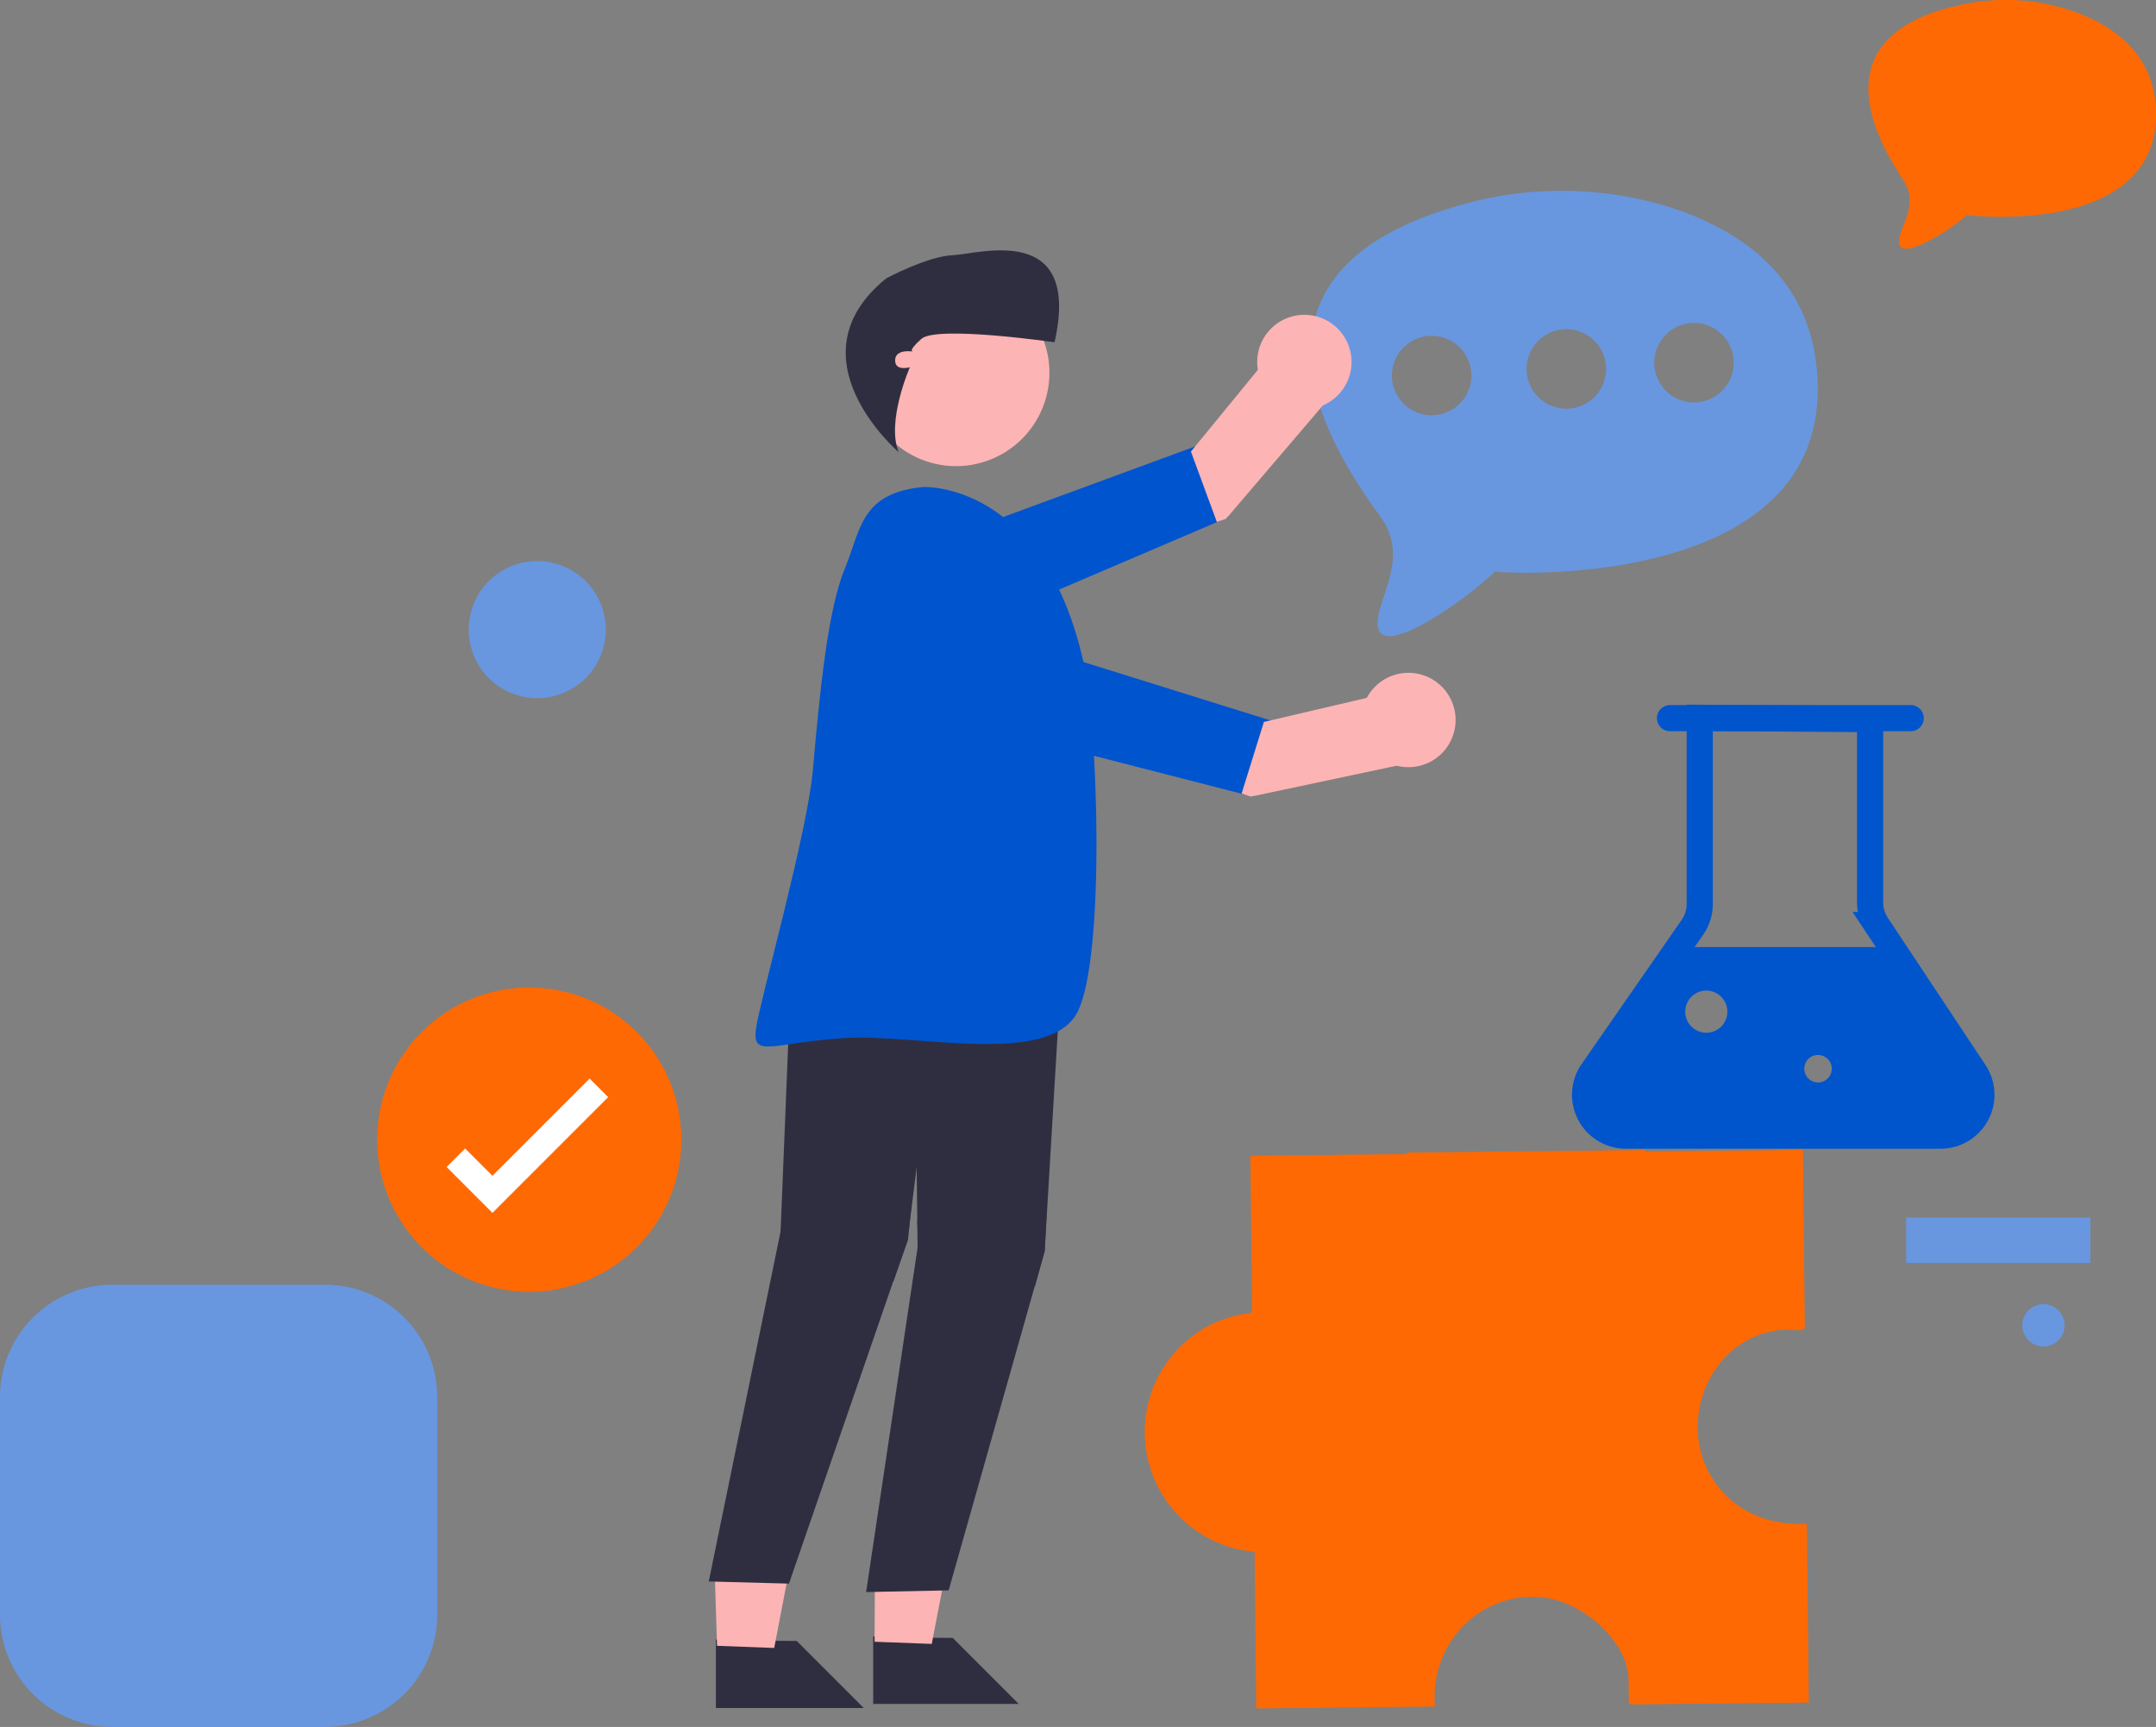 <svg xmlns="http://www.w3.org/2000/svg" width="529.804" height="424.247" viewBox="0 0 529.804 424.247">
  <rect x="0" y="0" width="529.804" height="424.247" fill="#808080" stroke="none"/>
  <g id="_1" data-name="1" transform="translate(-60 -12)">
    <path id="Path_1" data-name="Path 1" d="M214.571,402v16.6h35.768L234.12,402.374l-3.215-.019c-4.076-.039-10.972-.1-14.347-.217a10.577,10.577,0,0,1-1.987-.14" transform="translate(60 12)" fill="#2f2e41"/>
    <path id="Path_2" data-name="Path 2" d="M175.92,402.744v16.861h36.343l-16.48-16.479s-1.313-.007-3.267-.02c-4.141-.038-11.148-.1-14.577-.22a10.787,10.787,0,0,1-2.019-.142" transform="translate(60 12)" fill="#2f2e41"/>
    <path id="Path_3" data-name="Path 3" d="M79.833,424.247H27.6A27.6,27.6,0,0,1,0,396.642V343.221a27.6,27.6,0,0,1,27.6-27.605H79.833a27.6,27.6,0,0,1,27.605,27.605v53.421a27.6,27.6,0,0,1-27.605,27.605" transform="translate(60 12)" fill="#6897e0"/>
    <path id="Path_4" data-name="Path 4" d="M409.484,50.642a89.825,89.825,0,0,0-51.271-.058c-63.154,18.132-25.765,66.7-18.762,76.684,7.7,10.981-2.94,21.977-.572,27.627S360,147.578,367.344,140.4c4.4.659,80.19,4.106,79.329-45.625-.462-26.646-19.559-38.691-37.189-44.135m-57.207,51.374a9.767,9.767,0,1,1,9.281-10.238,9.769,9.769,0,0,1-9.281,10.238m33.1-1.621a9.767,9.767,0,1,1,9.281-10.238,9.769,9.769,0,0,1-9.281,10.238m31.365-1.536a9.767,9.767,0,1,1,9.281-10.238,9.77,9.77,0,0,1-9.281,10.238" transform="translate(60 12)" fill="#6897e0"/>
    <path id="Path_5" data-name="Path 5" d="M509.861,2.909A51.16,51.16,0,0,0,480.7,1.447c-36.433,8.557-16.515,37.225-12.81,43.1,4.073,6.462-2.284,12.421-1.094,15.7s12.221-3.574,16.6-7.452c2.484.5,45.505,4.569,46.4-23.745.479-15.172-10.05-22.556-19.927-26.144" transform="translate(60 12)" fill="#ff6903"/>
    <path id="Path_6" data-name="Path 6" d="M482.293,263.41l-20.409-30.747H409.59l-21.221,30.574a10.037,10.037,0,0,0,8.246,15.755h77.319a10.033,10.033,0,0,0,8.359-15.582m-62.993-9.7a5.174,5.174,0,1,1,5.174-5.174,5.172,5.172,0,0,1-5.174,5.174m27.453,12.213a3.374,3.374,0,1,1,3.373-3.373,3.375,3.375,0,0,1-3.373,3.373" transform="translate(60 12)" fill="#05c"/>
    <path id="Path_7" data-name="Path 7" d="M417.684,176.343v45.74a10.04,10.04,0,0,1-1.79,5.721L391.3,263.238a10.034,10.034,0,0,0,8.244,15.754h77.318a10.034,10.034,0,0,0,8.36-15.582l-23.994-36.154a10.027,10.027,0,0,1-1.674-5.548V176.669Z" transform="translate(60 12)" fill="none" stroke="#05c" stroke-miterlimit="10" stroke-width="6.43"/>
    <line id="Line_1" data-name="Line 1" x2="59.145" transform="translate(470.379 188.425)" fill="none" stroke="#05c" stroke-linecap="round" stroke-miterlimit="10" stroke-width="6.43"/>
    <rect id="Rectangle_1" data-name="Rectangle 1" width="45.253" height="11.15" transform="translate(528.415 311.103)" fill="#6897e0"/>
    <path id="Path_8" data-name="Path 8" d="M148.857,154.68a16.835,16.835,0,1,1-16.835-16.835,16.835,16.835,0,0,1,16.835,16.835" transform="translate(60 12)" fill="#6897e0"/>
    <path id="Path_9" data-name="Path 9" d="M507.343,325.585a5.193,5.193,0,1,1-5.194-5.194,5.194,5.194,0,0,1,5.194,5.194" transform="translate(60 12)" fill="#6897e0"/>
    <path id="Path_10" data-name="Path 10" d="M167.423,279.976a37.369,37.369,0,1,1-37.369-37.369,37.369,37.369,0,0,1,37.369,37.369" transform="translate(60 12)" fill="#ff6903"/>
    <path id="Path_11" data-name="Path 11" d="M112.022,284.42l8.989,8.989,26.158-26.158" transform="translate(60 12)" fill="none" stroke="#fff" stroke-miterlimit="10" stroke-width="6.439"/>
    <path id="Path_12" data-name="Path 12" d="M422.686,365.8c5.416,6.422,13.028,8.912,21.328,8.545l.466,43.916-43.772.465-.436-.427-.058-5.455c-.1-9.642-11.138-18.989-20.2-20.276-15.887-2.258-28.8,10.964-27.38,26.668l-43.926.466-.408-38.47a29.574,29.574,0,0,1-26.308-35.841c2.6-11.981,12.9-21.562,25.211-22.754l.471-.391-.406-38.317,38.47-.409c.007-.126.024-.252.04-.369l58.474-.621c.02.126.029.243.04.369l38.749-.412.465,43.773-.427.435c-1.85.155-3.919-.138-5.733.061-18.186,2.036-26.49,25.015-14.658,39.044" transform="translate(60 12)" fill="#ff6903"/>
    <path id="Path_13" data-name="Path 13" d="M235.11,373.106c-.485.932-6.139,30.749-6.139,30.749l-14.055-.532L215,385.531Z" transform="translate(60 12)" fill="#fdb4b4"/>
    <path id="Path_14" data-name="Path 14" d="M196.39,374.1c-.485.932-6.139,30.749-6.139,30.749L176.2,404.32l-.626-19.927Z" transform="translate(60 12)" fill="#fdb4b4"/>
    <path id="Path_15" data-name="Path 15" d="M261.114,233.469,256.7,307.543l-31.205-.245-.883-75.791Z" transform="translate(60 12)" fill="#2f2e41"/>
    <path id="Path_16" data-name="Path 16" d="M256.688,307.443,233.117,390.7l-20.282.419,12.725-85.144Z" transform="translate(60 12)" fill="#2f2e41"/>
    <path id="Path_17" data-name="Path 17" d="M230.727,243.28l-7.767,61.714-31.155-2.107,2.562-63.229Z" transform="translate(60 12)" fill="#2f2e41"/>
    <path id="Path_18" data-name="Path 18" d="M222.952,304.79l-29.076,84.252-19.711-.528,17.8-86.713Z" transform="translate(60 12)" fill="#2f2e41"/>
    <path id="Path_19" data-name="Path 19" d="M212,91.575a22.94,22.94,0,1,0,22.941-22.941A22.941,22.941,0,0,0,212,91.575" transform="translate(60 12)" fill="#fdb4b4"/>
    <path id="Path_20" data-name="Path 20" d="M226.974,119.642s29.457-1.373,39.353,43.376c3.557,16.082,5.255,72.029-1.514,85.534s-39.3,5.446-56.977,6.453-23.189,5.27-22.046-2.381,12.571-47.78,13.961-63.464c1.681-18.974,3.633-39.362,7.874-49.525,3.889-9.32,3.785-18.613,19.349-19.993" transform="translate(60 12)" fill="#0054ce"/>
    <path id="Path_21" data-name="Path 21" d="M268.317,164.026l-25.55-7s-5.151,20.969-2.575,22.3,19.254,4.313,19.98,3.518,8.145-18.817,8.145-18.817" transform="translate(60 12)" fill="#0054ce"/>
    <path id="Path_22" data-name="Path 22" d="M239.5,154.294l74.88,23.371L308,195.736l-75.654-19.419Z" transform="translate(60 12)" fill="#0054ce"/>
    <path id="Path_23" data-name="Path 23" d="M310.583,177.355l31.423-7.348,2.815,17.761-37.431,7.938-2.287-.751Z" transform="translate(60 12)" fill="#fdb4b4"/>
    <path id="Path_24" data-name="Path 24" d="M337.544,169.063a11.59,11.59,0,1,0,16.374-.74,11.59,11.59,0,0,0-16.374.74" transform="translate(60 12)" fill="#fdb4b4"/>
    <path id="Path_25" data-name="Path 25" d="M222.224,135.944l73.624-27.069,5.945,18.22-71.831,30.674Z" transform="translate(60 12)" fill="#0054ce"/>
    <path id="Path_26" data-name="Path 26" d="M292.651,110.94,313.1,85.974l13.049,12.373-24.853,29.092-2.271.8Z" transform="translate(60 12)" fill="#fdb4b4"/>
    <path id="Path_27" data-name="Path 27" d="M308.984,87.943A11.59,11.59,0,1,0,321.52,77.384a11.59,11.59,0,0,0-12.536,10.559" transform="translate(60 12)" fill="#fdb4b4"/>
    <path id="Path_28" data-name="Path 28" d="M259.139,84.084s-28.946-4.195-32.721-.839-1.888,3.146-1.888,3.146-4.457-.839-4.562,2.045,3.618,1.783,3.618,1.783-5.838,13.3-2.762,20.853c0,0-27.128-23.212-3.006-42.719,0,0,10.278-5.454,16.36-5.664s31.673-8.39,24.961,21.4" transform="translate(60 12)" fill="#2f2e41"/>
    <rect id="Rectangle_2" data-name="Rectangle 2" width="529.803" height="424.247" transform="translate(60 12)" fill="none"/>
    <path id="Path_130" data-name="Path 130" d="M314.07,637.424v5.3l-2,9.775,29.5,2.245,3.547-10.122.964-9.412Z" transform="translate(-62 -328)" fill="#2f2e41"/>
    <path id="Path_131" data-name="Path 131" d="M347.388,639.954l.283,6.736-1.4,8.6,30.055.7,2.386-8.635.47-9.151Z" transform="translate(-62 -328)" fill="#2f2e41"/>
  </g>
</svg>
